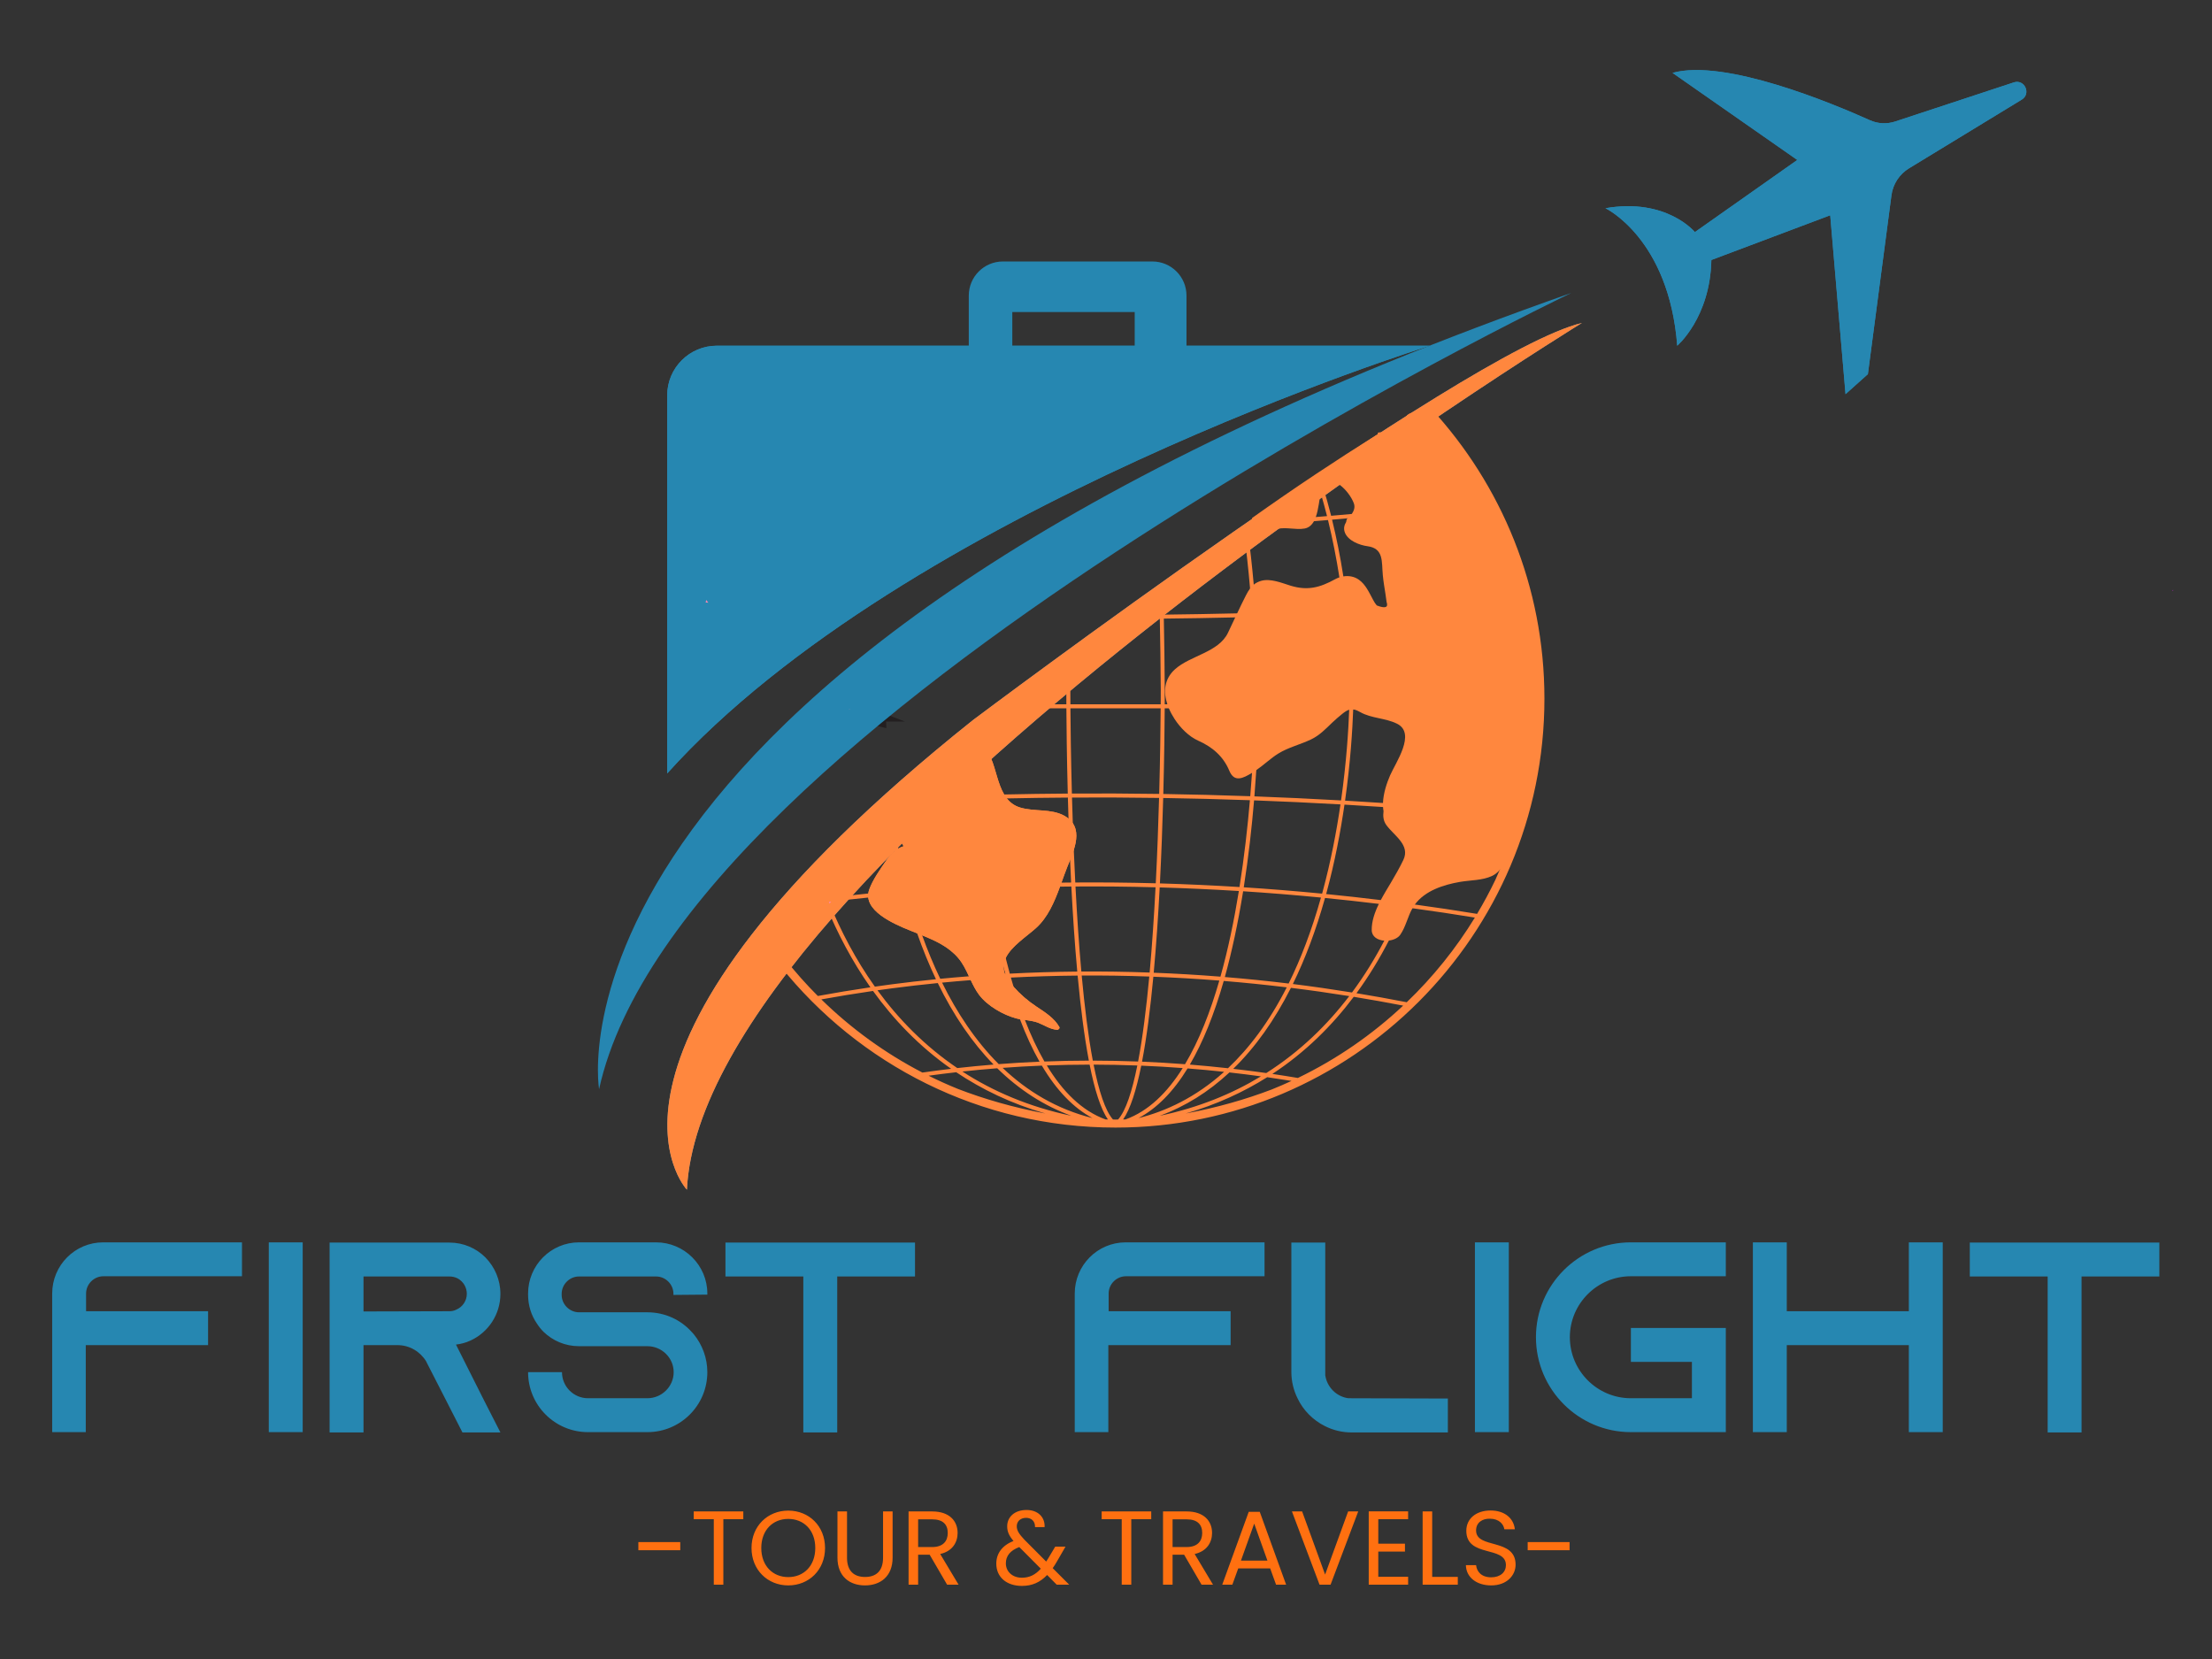 <?xml version="1.0" encoding="UTF-8"?>
<!DOCTYPE svg PUBLIC "-//W3C//DTD SVG 1.1//EN" "http://www.w3.org/Graphics/SVG/1.1/DTD/svg11.dtd">
<!-- Creator: CorelDRAW 2021 (64-Bit) -->
<svg xmlns="http://www.w3.org/2000/svg" xml:space="preserve" width="50.8mm" height="38.1mm" version="1.1" style="shape-rendering:geometricPrecision; text-rendering:geometricPrecision; image-rendering:optimizeQuality; fill-rule:evenodd; clip-rule:evenodd"
viewBox="0 0 5080 3810"
 xmlns:xlink="http://www.w3.org/1999/xlink"
 xmlns:xodm="http://www.corel.com/coreldraw/odm/2003">
 <rect x="0" y="0" width="5080" height="3810" fill="#333333" stroke="none"/>
 <defs>
  <style type="text/css">
   <![CDATA[
    .str0 {stroke:#231F20;stroke-width:35.28;stroke-miterlimit:10}
    .fil5 {fill:none;fill-rule:nonzero}
    .fil7 {fill:#2686B1;fill-rule:nonzero}
    .fil1 {fill:#2687B1;fill-rule:nonzero}
    .fil0 {fill:#7C2980;fill-rule:nonzero}
    .fil3 {fill:#939498;fill-rule:nonzero}
    .fil2 {fill:#FF7010;fill-rule:nonzero}
    .fil6 {fill:#FF873E;fill-rule:nonzero}
    .fil8 {fill:#FF87B1;fill-rule:nonzero}
    .fil4 {fill:white;fill-rule:nonzero}
   ]]>
  </style>
 </defs>
 <g id="Layer_x0020_1">
  <g id="_2369578783840">
   <path class="fil0" d="M4990.58 1354.93c-0.98,0 -2.43,2.07 -1.14,2.07 1,0 2.43,-2.07 1.14,-2.07z"/>
   <path class="fil1" d="M236.89 2853.14c-64.79,0 -117.04,52.78 -117.04,117.57l0 318.29 77.14 0 0 -199.84 280.87 0 0 -77.85 -280.16 0 0 -40.6c0,-21.72 18.01,-39.72 39.9,-39.72l318.11 0 0 -77.85 -318.82 0zm458.28 435.86l0 -435.86 -77.85 0 0 435.86 77.85 0zm352.01 -201.07c0,0 0,0 0,0 11.83,-1.42 22.95,-4.42 33.54,-9.36 40.61,-18.71 68.5,-59.84 68.5,-107.16 0,-32.48 -13.07,-61.61 -34.25,-83.5 -21.18,-21.18 -50.31,-34.24 -82.79,-34.24l-275.22 0 0 436.03 77.85 0 0 -200.54 77.85 0c28.07,0 52.26,14.83 66.03,37.25l1.76 3.71 41.84 81.73 39.72 77.85 87.21 0 -39.72 -77.85 -62.32 -123.92zm-212.37 -76.09l0 -80.32 197.37 0c13.77,0 23.12,6.18 28.07,11.3 4.41,4.23 11.82,14.29 11.82,28.59 0,15.54 -9.35,29.84 -23.65,36.02 -4.95,2.64 -10.59,3.88 -16.24,3.88l-197.37 0.53zm789.64 -38.66l0 -2.47c0,-64.79 -52.96,-117.57 -117.75,-117.57l-176.89 0c-64.79,0 -117.04,52.78 -117.04,117.57l0 2.47c0,25.07 7.41,48.02 20.48,66.73 4.41,6.88 9.35,13.06 15,18.71 21.19,20.48 49.79,33.01 81.56,33.01l156.94 0c33.01,0 60.38,26.66 60.38,59.67 0,33.01 -27.37,59.85 -60.38,59.85l-136.28 0c-33.02,0 -59.85,-26.84 -59.85,-59.85l-77.85 0c0,76.09 61.61,137.7 137.7,137.7l136.28 0c76.09,0 137.7,-61.61 137.7,-137.7 0,-33.01 -11.83,-63.37 -31.25,-87.21 -1.76,-1.76 -3,-3.7 -4.94,-5.47 -24.89,-27.54 -61.08,-44.84 -101.51,-44.84l-156.94 0c-21.71,0 -39.89,-18.18 -39.89,-39.89l0 -2.48c0,-21.89 18.18,-39.89 39.89,-39.89l176.89 0c21.89,0 39.9,18 39.9,39.89l0 2.48 77.85 -0.71zm41.59 -119.51l0 77.85 178.82 0 0 358.18 77.86 0 0 -358.18 178.65 0 0 -77.85 -435.33 0zm919.21 -0.53c-64.79,0 -117.05,52.78 -117.05,117.57l0 318.29 77.15 0 0 -199.84 280.86 0 0 -77.85 -280.15 0 0 -40.6c0,-21.72 18,-39.72 39.89,-39.72l318.12 0 0 -77.85 -318.82 0zm511.24 358.01c-27.36,-3.71 -49.08,-25.6 -52.96,-52.96l0 -304.52 -77.85 0 0 297.1c0,21.72 5.12,42.37 14.47,61.08 13.07,27.37 35.49,49.79 62.85,63.38 18.71,9.35 39.19,14.47 61.08,14.47l221.02 0 0 -77.85 -228.61 -0.7zm368.6 77.85l0 -435.86 -77.85 0 0 435.86 77.85 0zm280.34 -358.01l218.02 0 0 -77.85 -218.02 0c-120.22,0 -218.02,97.62 -218.02,217.84 0,120.22 97.8,218.02 218.02,218.02l218.02 0 0 -239.2 -218.02 0 0 77.85 140.16 0 0 83.5 -140.16 0c-77.15,0 -140.17,-62.85 -140.17,-140.17 0,-77.15 63.02,-139.99 140.17,-139.99zm638.34 -77.85l0 158.17 -280.33 0 0 -158.17 -77.85 0 0 435.86 77.85 0 0 -199.84 280.33 0 0 199.84 77.85 0 0 -435.86 -77.85 0zm139.99 0.53l0 77.85 178.83 0 0 358.18 77.85 0 0 -358.18 178.66 0 0 -77.85 -435.34 0z"/>
   <path class="fil2" d="M1466.04 3560.15l96.22 0 0 -18.6 -96.22 0 0 18.6zm127.13 -71.19l46.1 0 0 150.32 21.95 0 0 -150.32 45.82 0 0 -17.85 -113.87 0 0 17.85zm301.59 66.13c0,-50.47 -36.93,-85.89 -84.46,-85.89 -47.25,0 -84.39,35.42 -84.39,85.89 0,50.4 37.14,85.9 84.39,85.9 47.53,0 84.46,-35.5 84.46,-85.9zm-146.42 0c0,-41.23 26.54,-66.81 61.96,-66.81 35.49,0 62.03,25.58 62.03,66.81 0,41.04 -26.54,66.82 -62.03,66.82 -35.42,0 -61.96,-25.78 -61.96,-66.82zm174.94 22.16c0,43.7 28.45,63.74 63.19,63.74 34.74,0 63.46,-20.04 63.46,-63.74l0 -106.14 -21.95 0 0 106.41c0,30.85 -16.41,44.11 -41.31,44.11 -24.82,0 -41.44,-13.26 -41.44,-44.11l0 -106.41 -21.95 0 0 106.14zm253.3 -56.69c0,18.8 -10.87,32.34 -35.76,32.34l-32.28 0 0 -63.66 32.28 0c25.09,0 35.76,12.31 35.76,31.32zm-89.99 -49.45l0 168.17 21.95 0 0 -68.73 26.53 0 40.01 68.73 26.33 0 -42.2 -70.44c28.18,-6.29 40.01,-26.81 40.01,-48.28 0,-27.49 -18.81,-49.45 -58.4,-49.45l-54.23 0zm312.39 35.98c1.23,-22.44 -14.91,-39.33 -41.45,-39.33 -27.28,0 -44.45,15.94 -44.45,37.41 0,12.24 4.11,21.68 14.5,33.72 -26.26,10.39 -39.53,28.99 -39.53,52.11 0,31.18 23.87,51.15 58.82,51.15 23.66,0 41.78,-8.21 57.92,-25.1l21.95 22.23 28.72 0 -37.88 -37.89c3.35,-4.79 6.5,-9.64 9.64,-15.18l19.77 -34.26 -23.6 0 -16.41 27.49c-1.44,2.39 -2.94,4.58 -4.38,6.77l-50.19 -50.4c-11.77,-12.58 -17.37,-20.79 -17.37,-30.64 0,-11.15 8.48,-19.35 21.47,-19.35 11.83,0 20.99,7.52 20.51,21.27l21.96 0zm-52.11 116.25c-21.96,0 -36.86,-14.22 -36.86,-33.03 0,-16.89 9.84,-29.47 30.84,-37.41l49.44 49.72c-12.51,13.95 -26.05,20.72 -43.42,20.72zm183.14 -134.38l46.09 0 0 150.32 21.95 0 0 -150.32 45.82 0 0 -17.85 -113.86 0 0 17.85zm230.94 31.6c0,18.8 -10.87,32.34 -35.77,32.34l-32.28 0 0 -63.66 32.28 0c25.1,0 35.77,12.31 35.77,31.32zm-90 -49.45l0 168.17 21.95 0 0 -68.73 26.54 0 40 68.73 26.33 0 -42.19 -70.44c28.17,-6.29 40.01,-26.81 40.01,-48.28 0,-27.49 -18.81,-49.45 -58.41,-49.45l-54.23 0zm259.6 168.17l23.11 0 -60.52 -167.21 -25.37 0 -60.8 167.21 23.19 0 13.54 -37.41 73.31 0 13.54 37.41zm-19.83 -55.26l-60.8 0 30.43 -84.94 30.37 84.94zm132.46 32.07l-52.79 -144.98 -23.39 0 63.4 168.17 25.37 0 63.46 -168.17 -23.18 0 -52.87 144.98zm190.67 -145.18l-90.48 0 0 168.37 90.48 0 0 -18.12 -68.53 0 0 -57.86 61.28 0 0 -18.12 -61.28 0 0 -56.22 68.53 0 0 -18.05zm33.3 0.2l0 168.17 80.77 0 0 -17.85 -58.82 0 0 -150.32 -21.95 0zm213.51 122.35c0,-62.23 -90.75,-35.22 -90.75,-78.65 0,-18.12 14.22,-27.56 32.34,-27.01 20.52,0.21 31.12,12.99 32.56,24.35l24.14 0c-2.67,-25.58 -23.67,-43.22 -55.74,-43.22 -33.3,0 -55.74,18.87 -55.74,46.57 0,62.5 90.96,33.58 90.96,78.92 0,15.93 -12.52,27.97 -33.78,27.97 -23.39,0 -33.31,-14.02 -34.74,-27.97l-23.39 0c0.48,27.76 24.34,46.57 58.13,46.57 36.45,0 56.01,-23.66 56.01,-47.53zm27.76 -33.31l96.22 0 0 -18.6 -96.22 0 0 18.6z"/>
  </g>
  <path class="fil0" d="M4990.58 1354.93c-0.98,0 -2.43,2.07 -1.14,2.07 1,0 2.43,-2.07 1.14,-2.07z"/>
  <g id="_2369578784128">
   <path class="fil1" d="M1532.26 1776.18l0 -868.16c0,-63 51.07,-114.08 114.08,-114.08l1637.68 0c0,0 -1203.78,373.43 -1751.76,982.24z"/>
   <path class="fil3" d="M1577.53 2732.24c0,0 -300.93,-314.6 656.76,-1078.38 0,0 1127.03,-847.3 1398.66,-912.17 0,0 -2018.93,1240.55 -2055.42,1990.55z"/>
   <path class="fil1" d="M3687 478.18c0,0 145.95,69.37 164.87,315.76 0,0 75.68,-64.41 78.38,-196.84l272.97 -102.71 35.14 410.82 51.35 -45.95 54.1 -410.67c3.39,-25.73 18.24,-48.53 40.39,-62.04l258.87 -157.76c22.26,-13.57 6.48,-47.72 -18.28,-39.56l-272.45 89.81c-19.15,6.3 -39.94,5.21 -58.32,-3.06 -83.67,-37.66 -332.63,-142.04 -452.96,-108.61l286.49 200 -235.14 165.66c0,0 -64.87,-79.18 -205.41,-54.85z"/>
   <path class="fil4" d="M1621.95 1377.89c1.58,2.06 3.17,4.12 4.72,6.18 -2.06,-0.15 -4.09,-0.27 -6.13,-0.41 0.45,-1.95 0.93,-3.86 1.41,-5.77z"/>
   <path class="fil5 str0" d="M1621.95 1377.89c1.58,2.06 3.17,4.12 4.72,6.18 -2.06,-0.15 -4.09,-0.27 -6.13,-0.41 0.45,-1.95 0.93,-3.86 1.41,-5.77z"/>
   <path class="fil4" d="M1954.31 1629.41c-2.3,0 -4.57,0.03 -6.85,0.05 2.1,-0.41 4.4,-0.41 6.85,-0.05z"/>
   <path class="fil5 str0" d="M1954.31 1629.41c-2.3,0 -4.57,0.03 -6.85,0.05 2.1,-0.41 4.4,-0.41 6.85,-0.05z"/>
   <path class="fil4" d="M1982.78 1639.32c-8.16,-3.13 -19.24,-8.75 -28.47,-9.92 20.16,-0.2 40.75,-0.41 61.81,-0.59 0.24,6.42 0.51,13.47 0.86,21.09 -11.68,-2.66 -23.15,-6.3 -34.2,-10.58z"/>
   <path class="fil5 str0" d="M1982.78 1639.32c-8.16,-3.13 -19.24,-8.75 -28.47,-9.92 20.16,-0.2 40.75,-0.41 61.81,-0.59 0.24,6.42 0.51,13.47 0.86,21.09 -11.68,-2.66 -23.15,-6.3 -34.2,-10.58z"/>
   <path class="fil4" d="M2547.65 1021.07c-20.85,17.05 -45.38,23.3 -70.68,27.24 0.92,-12.28 1.88,-24.17 2.86,-35.67 8.19,0.06 16.38,0.09 24.65,0.09 14.37,0 28.86,-0.06 43.5,-0.24 0.48,1.55 0.93,3.14 1.31,4.75 0.36,1.44 -0.57,2.96 -1.64,3.83z"/>
   <path class="fil5 str0" d="M2547.65 1021.07c-20.85,17.05 -45.38,23.3 -70.68,27.24 0.92,-12.28 1.88,-24.17 2.86,-35.67 8.19,0.06 16.38,0.09 24.65,0.09 14.37,0 28.86,-0.06 43.5,-0.24 0.48,1.55 0.93,3.14 1.31,4.75 0.36,1.44 -0.57,2.96 -1.64,3.83z"/>
   <path class="fil6" d="M3097.57 1203.6c-1.26,0 -2.47,-0.51 -3.34,-1.43 -1.67,-1.75 -2.48,-3.99 -2.22,-6.29 0.38,-3.79 3.25,-7.37 9.32,-11.6 1.75,-1.21 4.07,-1.08 5.67,0.33 1.58,1.39 2.02,3.7 1.02,5.58 -1.66,3.2 -3.53,6.25 -5.36,9.26l-1.16 1.93c-0.76,1.22 -2.01,2.03 -3.44,2.19 -0.17,0.02 -0.34,0.03 -0.49,0.03z"/>
   <path class="fil6" d="M2016.98 1649.9c-11.68,-2.66 -23.15,-6.3 -34.2,-10.58 -8.16,-3.13 -19.24,-8.75 -28.47,-9.92 20.16,-0.2 40.74,-0.41 61.81,-0.59 0.24,6.42 0.5,13.47 0.86,21.09z"/>
   <path class="fil6" d="M2463.73 1890.51c11.95,17.51 9.14,39.62 2.27,61.36 -2.45,7.92 -5.49,15.81 -8.51,23.37 -2.03,5.04 -4.07,9.94 -5.95,14.67 -4.75,11.85 -9.2,24.4 -13.77,37.1 -1.11,3.08 -2.24,6.15 -3.35,9.23 -12.96,35.28 -28.02,70.74 -55.2,95.15 -22.26,19.99 -56.86,41.92 -69.55,68.74 -3.17,6.73 -4.99,13.78 -4.84,21.18 0.06,4.93 0.98,10.01 2.92,15.27 2.19,5.95 5.68,12.1 10.7,18.49 2.99,3.83 6.09,7.53 9.29,11.15 15.39,17.41 33.19,32.65 52.52,45.5 19.57,12.96 40.66,26.02 52.61,46.9 1.7,2.93 -2.27,6.66 -5.23,6.42 -16.55,-1.34 -28.05,-10.25 -43.14,-16.04 -10.66,-4.09 -20.67,-5.23 -30.74,-6.54 -3.76,-0.48 -7.56,-0.99 -11.38,-1.71 -2.81,-0.5 -5.68,-1.13 -8.54,-1.91 -30.15,-8.12 -66.06,-28.59 -85.3,-54.13 -7.76,-10.37 -13.62,-21.96 -19.18,-33.76 -1.4,-2.93 -2.77,-5.89 -4.15,-8.84 -6.87,-14.79 -13.95,-29.46 -24.47,-41.8 -22.13,-26.08 -52.13,-39.67 -82.96,-52.22 -3.2,-1.31 -6.39,-2.6 -9.59,-3.88 -0.6,-0.24 -1.22,-0.51 -1.88,-0.75 -32.83,-13.11 -107.46,-40 -112.3,-82.21 -0.36,-3.02 -0.36,-6.1 0.06,-9.27 0.36,-2.98 1.11,-6.03 2.21,-9.17 8.1,-22.67 25.63,-47.17 39.29,-67.07 5.76,-8.39 11.92,-15.68 19.18,-21.45 2.59,-2.09 5.31,-3.94 8.21,-5.58 3.77,-2.15 7.83,-3.95 12.25,-5.32 -5.86,-9.86 -11.86,-20.44 -19,-29.79 -1.34,-1.76 -2.72,-3.46 -4.18,-5.1 0.89,-0.99 1.82,-1.98 2.72,-2.96 19.89,-21.39 40.63,-43.35 62.31,-65.82 3.02,-3.19 6.13,-6.39 9.24,-9.59 34.32,-35.4 70.83,-72.02 109.58,-109.61 -0.45,-9.53 -0.87,-18.7 -1.23,-27.42 3.29,1.4 6.48,3.28 9.56,5.59 2.6,1.91 5.14,4.12 7.56,6.51 10.84,10.75 19.57,25.39 24.5,36.92 10.75,25.07 15.44,58.05 29.9,82.43 1.88,3.19 3.94,6.24 6.19,9.08 7.49,9.47 17.23,16.88 30.5,20.94 32.2,9.83 71.31,2.12 101.3,18.79 3.65,2.03 6.87,4.22 9.71,6.52 4.07,3.28 7.32,6.84 9.86,10.63z"/>
   <path class="fil6" d="M2547.65 1021.07c-20.85,17.05 -45.38,23.3 -70.68,27.24 0.92,-12.28 1.88,-24.17 2.86,-35.67 8.19,0.06 16.38,0.09 24.65,0.09 14.37,0 28.86,-0.06 43.5,-0.24 0.48,1.55 0.93,3.14 1.31,4.75 0.36,1.44 -0.57,2.96 -1.64,3.83z"/>
   <path class="fil6" d="M2016.98 1649.9c-11.68,-2.66 -23.15,-6.3 -34.2,-10.58 -8.16,-3.13 -19.24,-8.75 -28.47,-9.92 20.16,-0.2 40.74,-0.41 61.81,-0.59 0.24,6.42 0.5,13.47 0.86,21.09z"/>
   <path class="fil6" d="M2463.73 1890.51c11.95,17.51 9.14,39.62 2.27,61.36 -2.45,7.92 -5.49,15.81 -8.51,23.37 -2.03,5.04 -4.07,9.94 -5.95,14.67 -4.75,11.85 -9.2,24.4 -13.77,37.1 -1.11,3.08 -2.24,6.15 -3.35,9.23 -12.96,35.28 -28.02,70.74 -55.2,95.15 -22.26,19.99 -56.86,41.92 -69.55,68.74 -3.17,6.73 -4.99,13.78 -4.84,21.18 0.06,4.93 0.98,10.01 2.92,15.27 2.19,5.95 5.68,12.1 10.7,18.49 2.99,3.83 6.09,7.53 9.29,11.15 15.39,17.41 33.19,32.65 52.52,45.5 19.57,12.96 40.66,26.02 52.61,46.9 1.7,2.93 -2.27,6.66 -5.23,6.42 -16.55,-1.34 -28.05,-10.25 -43.14,-16.04 -10.66,-4.09 -20.67,-5.23 -30.74,-6.54 -3.76,-0.48 -7.56,-0.99 -11.38,-1.71 -2.81,-0.5 -5.68,-1.13 -8.54,-1.91 -30.15,-8.12 -66.06,-28.59 -85.3,-54.13 -7.76,-10.37 -13.62,-21.96 -19.18,-33.76 -1.4,-2.93 -2.77,-5.89 -4.15,-8.84 -6.87,-14.79 -13.95,-29.46 -24.47,-41.8 -22.13,-26.08 -52.13,-39.67 -82.96,-52.22 -3.2,-1.31 -6.39,-2.6 -9.59,-3.88 -0.6,-0.24 -1.22,-0.51 -1.88,-0.75 -32.83,-13.11 -107.46,-40 -112.3,-82.21 -0.36,-3.02 -0.36,-6.1 0.06,-9.27 0.36,-2.98 1.11,-6.03 2.21,-9.17 8.1,-22.67 25.63,-47.17 39.29,-67.07 5.76,-8.39 11.92,-15.68 19.18,-21.45 2.59,-2.09 5.31,-3.94 8.21,-5.58 3.77,-2.15 7.83,-3.95 12.25,-5.32 -5.86,-9.86 -11.86,-20.44 -19,-29.79 -1.34,-1.76 -2.72,-3.46 -4.18,-5.1 0.89,-0.99 1.82,-1.98 2.72,-2.96 19.89,-21.39 40.63,-43.35 62.31,-65.82 3.02,-3.19 6.13,-6.39 9.24,-9.59 34.32,-35.4 70.83,-72.02 109.58,-109.61 -0.45,-9.53 -0.87,-18.7 -1.23,-27.42 3.29,1.4 6.48,3.28 9.56,5.59 2.6,1.91 5.14,4.12 7.56,6.51 10.84,10.75 19.57,25.39 24.5,36.92 10.75,25.07 15.44,58.05 29.9,82.43 1.88,3.19 3.94,6.24 6.19,9.08 7.49,9.47 17.23,16.88 30.5,20.94 32.2,9.83 71.31,2.12 101.3,18.79 3.65,2.03 6.87,4.22 9.71,6.52 4.07,3.28 7.32,6.84 9.86,10.63z"/>
   <path class="fil6" d="M2547.65 1021.07c-20.85,17.05 -45.38,23.3 -70.68,27.24 0.92,-12.28 1.88,-24.17 2.86,-35.67 8.19,0.06 16.38,0.09 24.65,0.09 14.37,0 28.86,-0.06 43.5,-0.24 0.48,1.55 0.93,3.14 1.31,4.75 0.36,1.44 -0.57,2.96 -1.64,3.83z"/>
   <path class="fil6" d="M3537.61 1591.14c-0.06,-3.98 -0.12,-7.95 -0.24,-11.89 -0.09,-3.47 -0.18,-6.97 -0.33,-10.43 -0.03,-1.34 -0.09,-2.66 -0.15,-4 -0.11,-3.53 -0.29,-7.08 -0.47,-10.61 -0.18,-3.76 -0.39,-7.53 -0.63,-11.29 -0.18,-3.11 -0.39,-6.22 -0.63,-9.29 -0.15,-2.27 -0.33,-4.54 -0.51,-6.82 -0.45,-5.7 -0.93,-11.38 -1.49,-17.05 -0.42,-4.48 -0.9,-8.94 -1.4,-13.36 -0.24,-2.48 -0.51,-4.93 -0.81,-7.38 -0.06,-0.41 -0.09,-0.86 -0.18,-1.31 -0.33,-2.87 -0.66,-5.71 -1.05,-8.58 -0.86,-6.81 -1.82,-13.62 -2.83,-20.4 -0.28,-1.94 -0.57,-3.88 -0.9,-5.83 -0.45,-3.07 -0.96,-6.12 -1.47,-9.17 -0.62,-3.88 -1.28,-7.73 -1.97,-11.56 -0.89,-4.93 -1.79,-9.83 -2.74,-14.7 -0.63,-3.22 -1.26,-6.48 -1.95,-9.71 -0.81,-3.97 -1.64,-7.94 -2.51,-11.89 -0.71,-3.31 -1.43,-6.6 -2.21,-9.91 -0.44,-1.95 -0.89,-3.89 -1.34,-5.8 -0.51,-2.12 -0.99,-4.24 -1.52,-6.36 -0.57,-2.42 -1.17,-4.84 -1.8,-7.26 -0.66,-2.66 -1.31,-5.29 -2,-7.92 -1.64,-6.27 -3.31,-12.52 -5.05,-18.73 -0.53,-1.91 -1.08,-3.8 -1.64,-5.68 -0.81,-2.84 -1.61,-5.64 -2.48,-8.48 -1.08,-3.71 -2.21,-7.41 -3.38,-11.12 -1.49,-4.81 -3.02,-9.59 -4.57,-14.37 -0.74,-2.3 -1.52,-4.57 -2.27,-6.84 -1.49,-4.42 -3.01,-8.84 -4.57,-13.26 -1.08,-3.08 -2.18,-6.15 -3.32,-9.23 -1.82,-5.02 -3.67,-10.04 -5.58,-15 -0.96,-2.54 -1.94,-5.11 -2.96,-7.65 -1.01,-2.57 -2.03,-5.14 -3.07,-7.7 -0.69,-1.77 -1.41,-3.5 -2.13,-5.23 -2.33,-5.71 -4.69,-11.39 -7.14,-17 -0.95,-2.24 -1.94,-4.48 -2.93,-6.72 -3.94,-9 -8.03,-17.93 -12.28,-26.8 -1.16,-2.45 -2.35,-4.93 -3.55,-7.38 -12.51,-25.66 -26.08,-50.67 -40.72,-74.99 -2.78,-4.66 -5.61,-9.26 -8.48,-13.86 -1.61,-2.6 -3.23,-5.17 -4.87,-7.71 -1.61,-2.57 -3.26,-5.07 -4.9,-7.61 -0.03,-0.06 -0.06,-0.09 -0.06,-0.12 -1.65,-2.54 -3.32,-5.05 -4.99,-7.56 -1.67,-2.54 -3.38,-5.05 -5.05,-7.56 -3.4,-5.05 -6.87,-10.04 -10.36,-15 -1.77,-2.48 -3.5,-4.96 -5.3,-7.41 -3.52,-4.93 -7.11,-9.82 -10.75,-14.69 -1.88,-2.54 -3.79,-5.08 -5.7,-7.59 -1.77,-2.3 -3.53,-4.6 -5.32,-6.87 -1.85,-2.39 -3.74,-4.78 -5.62,-7.17l-5.64 -7.08c-5.71,-7.08 -11.54,-14.08 -17.42,-20.98 -5.92,-6.93 -11.89,-13.74 -17.99,-20.49 -5.5,-6.1 -11.08,-12.1 -16.72,-18.05 -8.25,4.9 -16.47,9.8 -24.63,14.73 -34.17,6.07 -5.22,40.75 -38.65,45.83 7.11,10.52 -48.7,-7.71 -41.83,3.53 -2.54,1.61 -5.07,3.16 -7.58,4.78 -44.16,27.66 -87.24,55.47 -129.24,83.41 -2.66,1.7 -5.29,3.46 -7.92,5.23 -49.62,33.07 -97.72,66.23 -144.33,99.39 -0.15,2.63 -0.05,5.2 0.37,7.65 0.47,3.28 1.49,6.39 3.16,9.23 0.48,0.83 1.04,1.64 1.65,2.42 12.72,16.31 36.8,8.9 53.71,5.55 21.33,-4.24 40.96,2.84 61.3,-0.59 10.13,-1.74 17,-8.13 21.87,-16.91 1.61,-2.93 3.02,-6.16 4.24,-9.56 6.39,-17.69 7.89,-40.21 11.38,-54.88 0.39,-1.65 0.81,-3.17 1.26,-4.6 1.2,-3.77 2.54,-6.96 4.03,-9.68 18.82,-34.24 60.35,9.8 70.6,37.37 3.49,9.41 0.36,17.27 -4.57,24.74 -0.75,1.19 -1.59,2.36 -2.42,3.52 0,0 0,0.03 -0.04,0.03 -1.52,2.09 -3.07,4.15 -4.63,6.25 -1.91,2.54 -3.73,5.07 -5.34,7.7 -4.63,7.53 -7.29,15.6 -3.41,25.4 7.44,18.7 33.43,28.74 51.71,31.16 37.94,5.02 32.39,35.34 35.32,66.32 1.37,14.55 3.82,29.04 6.12,43.5 1.11,6.81 1.49,12.04 2.6,18.4 4.39,12.7 -3.16,15.27 -22.62,7.8 -3.31,-3.92 -6.09,-8.16 -8.36,-12.76 -9.17,-16.7 -16.88,-35.19 -32.92,-46.45 -10.55,-7.41 -23.24,-9.45 -35.4,-7.47 -3.08,0.47 -6.1,1.22 -9.08,2.21 -3.47,1.16 -6.85,2.63 -10.04,4.39 -34.54,19 -62.83,26.59 -101.52,14.91 -20.55,-6.25 -46.54,-17.51 -68.32,-11.24 -6.75,1.95 -12.22,4.9 -16.85,8.67 -3.17,2.6 -5.91,5.58 -8.45,8.9 -3.41,4.51 -6.37,9.65 -9.27,15.27 -7.08,13.8 -13.77,27.75 -20.4,41.76 -1.46,3.11 -2.93,6.18 -4.39,9.29 -5.53,11.8 -11.05,23.6 -16.7,35.37 -21.63,45.08 -86.1,51.93 -121.5,83.62 -25.31,22.68 -27.1,52.4 -17.69,80.61 0.99,3.1 2.18,6.18 3.47,9.23 3.58,8.54 8.09,16.82 13.17,24.61 13,19.93 32.53,40.1 54.52,49.83 32.39,14.34 57.48,36.03 71.2,69.05 11.47,27.6 31.87,17.02 52.07,4.69 1.31,-0.81 2.6,-1.59 3.88,-2.39 2.03,-1.26 4,-2.57 5.97,-3.92 17.51,-11.92 32.72,-27.04 50.88,-38.21 23.13,-14.22 50.67,-20.58 75.02,-32.32 19.69,-9.5 32.92,-23.66 48.43,-38.51 7.28,-6.96 14.96,-13.48 22.76,-19.84 6.18,-5.05 11.32,-8.27 16.25,-9.74 3.08,-0.95 6.07,-1.19 9.2,-0.77 4.66,0.56 9.62,2.6 15.66,6 26.29,14.97 58.13,13.47 85.08,26.92 44.3,22.08 -3.35,89.41 -16.07,118.72 -7.5,17.27 -15.51,40.99 -16.28,63.31 -0.09,3.1 -0.06,6.18 0.15,9.23 0.18,3.22 0.53,6.36 1.13,9.44 -1.41,11.29 -0.75,22.25 6.63,32.29 17.93,24.35 55.21,45.62 38.87,79.8 -8.78,18.31 -18.64,35.43 -28.98,52.85 -7.2,12.07 -15.45,25.39 -22.82,39.37 -1.53,2.87 -3.02,5.8 -4.46,8.72 -9.59,19.63 -16.75,40.28 -16.37,60.47 0.27,15.18 13.81,22.85 28.83,24.02 3.47,0.27 7.03,0.18 10.52,-0.27 10.82,-1.28 21,-5.85 26.17,-13.32 12.88,-18.61 16.91,-41.32 28.05,-60.92 1.46,-2.63 3.08,-5.2 4.87,-7.68 0.21,-0.29 0.42,-0.56 0.63,-0.83 23.42,-31.97 66.05,-45.41 103.19,-51.89 24.32,-4.28 51.89,-3.17 74.45,-13.93 6.45,-3.07 12.1,-7.73 17.02,-13.26 8.91,-9.95 15.42,-22.68 19.87,-34.09 11.23,-28.89 18.43,-59.66 32.71,-87.29 1.65,-3.2 3.38,-6.31 5.2,-9.38 0,-0.03 0.03,-0.03 0.03,-0.06 1.67,-6.01 3.31,-12.04 4.87,-18.11 1.08,-4.15 2.12,-8.27 3.11,-12.45 1.56,-6.41 3.06,-12.85 4.5,-19.31 0.85,-3.82 1.64,-7.65 2.45,-11.48 0.48,-2.31 1,-4.6 1.47,-6.92 0.3,-1.49 0.63,-3.01 0.93,-4.54 0.87,-4.39 1.7,-8.81 2.51,-13.23 1.19,-6.39 2.33,-12.82 3.34,-19.27 1.07,-6.39 2.02,-12.82 2.94,-19.25 0.02,-0.18 0.06,-0.37 0.08,-0.56 0.48,-3.31 0.93,-6.66 1.38,-10.01 0.44,-3.34 0.86,-6.69 1.28,-10.06l0 -0.03c0.33,-2.75 0.63,-5.5 0.96,-8.28 0.62,-5.53 1.19,-11.08 1.7,-16.61 0.27,-2.78 0.54,-5.56 0.77,-8.36 0.48,-5.56 0.9,-11.15 1.29,-16.76 0.21,-2.78 0.39,-5.59 0.54,-8.4 0.36,-5.94 0.69,-11.92 0.89,-17.92 0.12,-2.27 0.21,-4.54 0.27,-6.82 0.12,-3.13 0.24,-6.27 0.3,-9.44 0.12,-4.18 0.21,-8.36 0.24,-12.57 0.06,-4.19 0.09,-8.4 0.09,-12.61 0,-4.45 -0.03,-8.87 -0.09,-13.29z"/>
   <path class="fil6" d="M3324.51 1622.2c1.08,-23.84 0.93,-37.67 0.9,-38.26 -2.84,-66.09 -9.26,-127.39 -18.46,-184.54 64.62,-3.59 130.28,-7.68 196.9,-12.34 16.11,69.91 24.65,142.65 24.65,217.37 0,6.9 -0.12,13.77 -0.24,20.64 -68.98,-1.07 -136.89,-2.03 -203.75,-2.87zm196.97 98.68c-6.51,43.14 -16.61,94.05 -32.33,149.14 -65.6,-6.49 -130.31,-12.22 -193.97,-17.24 19.42,-93.69 26.41,-173.6 28.89,-221.37 66.92,0.8 134.88,1.76 203.92,2.86 -0.89,29.19 -3.08,58.08 -6.51,86.61zm-77.5 277.36c-3.14,7.47 -6.42,14.97 -9.83,22.5 -12.78,26.7 -26.82,52.72 -41.91,78.03 -48.28,-7.92 -95.9,-15.03 -142.92,-21.45 -6.84,-0.96 -13.65,-1.88 -20.47,-2.78 3.35,-8.22 6.61,-16.4 9.65,-24.5 24.53,-64.86 42.13,-129.06 54.8,-188.21 63.39,4.99 127.89,10.73 193.29,17.18 -11.27,38.27 -25.25,78.39 -42.61,119.23zm-213.33 303.47c-38.93,-7.59 -77.47,-14.52 -115.44,-20.74 28.89,-39.46 53.48,-80.3 74.39,-120.9 13.32,-25.81 25.12,-51.5 35.64,-76.75 6.18,0.81 12.37,1.65 18.58,2.51 47.12,6.4 94.88,13.54 143.31,21.45 -43.68,71.4 -96.38,136.77 -156.48,194.43zm-250 173.9c-19.68,-3.32 -39.22,-6.43 -58.61,-9.26 76.39,-50.13 137.66,-111.59 186.93,-177.1 37.34,6.06 75.19,12.82 113.49,20.19 -71.37,66.92 -152.81,123.18 -241.81,166.17zm-60.13 26.47c-59.6,22.73 -125.09,41.52 -197.35,55.12 70.5,-20.35 132.46,-49 187.07,-83.35 18.46,2.65 37.11,5.5 55.84,8.57 -15,6.9 -30.18,13.47 -45.56,19.66zm-97.04 -39.17c23.84,2.69 47.92,5.65 72.3,9.02 -66.11,40.1 -142.98,71.73 -232.36,90.58 58.52,-21.41 111.99,-54.78 160.06,-99.6zm-96.14 -9.2c27.58,2.15 55.57,4.75 83.92,7.83 -65.69,59.15 -134.22,90.61 -196.51,106.23 42.03,-22.34 79.61,-60.37 112.59,-114.06zm-148.08 117.2c16.61,-23.63 30.35,-67.16 41.67,-123.56 31.19,1.25 62.95,3.1 95.21,5.52 -35.58,56.89 -78.84,98.98 -131.24,117.95 -1.88,0.06 -3.76,0.06 -5.64,0.09zm-17.45 0.21c-1.94,0 -3.82,-0.06 -5.76,-0.06 -17.93,-20.32 -32.57,-65.57 -44.55,-126.07 32.8,0.06 66.26,0.71 100.41,2 -11.89,59.51 -26.41,103.96 -44.16,124.07 -2,0 -3.94,0.06 -5.94,0.06zm-22.85 -0.27c-54.26,-19.66 -98.65,-64.11 -134.92,-124.01 32.03,-1.17 64.8,-1.79 98.35,-1.85 11.41,57.48 25.27,101.93 42.06,125.92 -1.82,-0.03 -3.67,-0.03 -5.49,-0.06zm-236.37 -118.42c29.27,-2.19 59.3,-3.95 90.07,-5.2 33.82,56.97 72.63,97.21 116.24,120.45 -82.19,-20.46 -150.15,-61.72 -206.31,-115.25zm-92.43 8.39c25.99,-2.84 52.69,-5.32 80.06,-7.47 50.67,49.68 107.55,86.25 170.2,109.16 -97.54,-20.58 -180.3,-56.28 -250.26,-101.69zm-10.37 39.91c-22.83,-9.26 -45.23,-19.36 -67.19,-30.29 20.61,-2.87 41.79,-5.52 63.42,-7.98 58.77,39.41 126.43,72.18 204.65,94.74 -73.67,-13.84 -140.33,-33.13 -200.88,-56.47zm-313.54 -205.54c37.85,-6.9 77.38,-13.44 118.66,-19.41 47.21,65.48 106.06,127.41 179.46,178.8 -22.58,2.66 -44.6,5.55 -66.05,8.63 -85.62,-44.36 -163.74,-101.19 -232.07,-168.02zm164.43 -25.71c32.75,-4.31 67.19,-8.25 102.98,-11.81 36.39,74.57 79.29,137.1 128.19,187.17 -28.53,2.33 -56.34,5.02 -83.38,8.06 -75.1,-50.87 -135.24,-112.8 -183.28,-178.59 11.74,-1.64 23.51,-3.28 35.49,-4.83zm67.1 -121.39c-11.62,-32.29 -21.6,-64.38 -30.11,-95.48 55.98,-4.6 116.3,-8.51 180.32,-11.44 0.42,2.66 0.81,5.32 1.26,7.98 10.15,62.79 22.04,120.18 35.58,172.16 1.28,5.11 2.63,10.19 4,15.21 -0.36,0.03 -0.72,0.03 -1.07,0.06 -28.24,1.55 -55.75,3.41 -82.55,5.53 -22.46,1.73 -44.42,3.67 -65.87,5.76 -15.78,-32.89 -29.55,-66.44 -41.56,-99.78zm135.28 -313.03c19.5,-0.54 39.28,-1.01 59.3,-1.43 45.41,-0.96 92.1,-1.64 140.08,-1.94 0.41,15.65 0.9,31.75 1.43,48.19 0.99,30.74 2.18,62.7 3.62,95.36 0.72,17.02 1.55,34.23 2.42,51.53 -7.41,0.06 -14.79,0.15 -22.14,0.24 -56.13,0.75 -110,2.33 -161.44,4.57 -10.67,-68.56 -18.11,-135.81 -23.27,-196.52zm412.48 -208.37c-0.27,42.18 -1.11,112.56 -3.38,196.63 -68.98,-1.01 -135.87,-1.28 -200.52,-0.89 -2.24,-83.71 -3.08,-153.77 -3.37,-195.8 66.77,-0.12 135.93,-0.09 207.27,0.06zm5.82 205.95c64.62,0.99 131.09,2.69 199.14,5.11 -5.28,61.63 -12.93,129.9 -23.9,199.39 -62.73,-3.91 -123.67,-6.61 -182.8,-8.34 3.5,-68.56 5.92,-135.66 7.56,-196.16zm3.46 -205.95c3.17,0 6.37,0 9.54,0.03 64.17,0.15 130.07,0.38 197.65,0.74 -0.72,33.79 -2.51,85.39 -6.69,147.44 -1.17,17.14 -2.48,35.1 -4.04,53.68 -68.26,-2.45 -134.88,-4.12 -199.68,-5.14 2.21,-83.92 2.96,-154.24 3.22,-196.75zm161.96 -208.8c12.93,-0.3 25.9,-0.63 38.95,-0.96 3.77,58.35 5.86,114.78 6.85,167.24 0,1.02 0.03,13.21 -0.36,34.09 -68.83,-0.39 -135.99,-0.63 -201.33,-0.78l-6.03 0c0.08,-18.04 0.08,-29.72 0.06,-33.37 -0.36,-57.92 -1.08,-112.26 -2.15,-163.44 53.5,-0.6 108.14,-1.49 164.01,-2.78zm48.39 350.7c3.8,-59.15 5.41,-108.38 6.1,-141.07 67.49,0.36 136.65,0.87 207.27,1.47 0,0.33 -0.03,0.65 -0.03,0.98 -1.64,45.11 -6.19,119.92 -18.67,208.26 -67.76,-3.85 -134.17,-6.96 -199.03,-9.32 1.71,-21 3.17,-41.17 4.36,-60.32zm202.08 -358.62c6.75,60.8 10.49,119.62 12.16,174.23 0,0.51 0.09,13.39 -0.6,35.59 -70.62,-0.6 -139.82,-1.11 -207.36,-1.47 0.36,-21.39 0.3,-33.73 0.3,-34.27 -0.96,-52.51 -3.08,-109.01 -6.84,-167.35 65.93,-1.74 133.45,-3.98 202.34,-6.73zm-2.15 -86.24c-7.29,-46.52 -16.04,-89.87 -25.93,-130.23 11.71,-0.98 23.45,-2.03 35.25,-3.11 0.98,-0.05 2,-0.14 2.98,-0.26 3.65,-0.33 7.33,-0.66 11,-0.99l0 -0.03c43.26,-3.97 87.17,-8.48 131.69,-13.53 26.08,71.73 44,144.65 55.98,215.27 -68.08,3.74 -134.94,6.94 -200.58,9.59 -3.01,-26.49 -6.51,-52.04 -10.39,-76.71zm22.91 296.14c0.69,-22.34 0.6,-35.31 0.6,-35.87 -1.91,-62.2 -6.1,-120.16 -12.07,-174.41 65.75,-2.66 132.82,-5.89 201.06,-9.65 10.48,64.35 16.16,126.7 18.64,184.26 0,0.54 0.12,14.25 -0.93,37.89 -70.35,-0.87 -139.51,-1.62 -207.3,-2.22zm68.09 224.28c-29.25,-1.95 -58.29,-3.74 -87.06,-5.41 12.55,-89.06 17.06,-164.4 18.67,-209.54l0 -0.12c67.73,0.59 136.86,1.34 207.18,2.21 -2.48,47.59 -9.47,127.32 -28.94,220.77 -36.96,-2.87 -73.59,-5.5 -109.85,-7.91zm-5.02 222.98c-42.43,-5.2 -84.28,-9.8 -125.54,-13.89 0.33,-1.23 0.69,-2.39 1.02,-3.62 18.88,-69.84 31.97,-138.94 41.13,-201.74 29.28,1.67 58.8,3.52 88.56,5.5 35.57,2.36 71.49,4.93 107.78,7.76 -12.54,58.44 -29.96,121.86 -54.22,185.91 -3.29,8.64 -6.78,17.42 -10.37,26.2 -16.22,-2.12 -32.32,-4.17 -48.36,-6.12zm-201.96 192.72c28.74,-58.49 53.42,-124.52 73.88,-197.62 40.63,4.03 81.83,8.55 123.62,13.62 16.31,1.98 32.69,4.04 49.18,6.19 -10.78,25.75 -22.94,51.98 -36.72,78.3 -20.85,40 -45.38,80.18 -74.14,118.96 -45.99,-7.41 -91.33,-13.92 -135.82,-19.45zm-4.42 8.76c43.89,5.4 88.58,11.74 133.93,18.97 -50.07,65.75 -112.57,127.14 -190.54,176.71 -25.6,-3.62 -50.82,-6.79 -75.85,-9.65 50.52,-49.21 94.82,-111.44 132.46,-186.03zm-154.3 -15.8c47.23,3.88 95.48,8.72 144.74,14.66 -40.87,80.24 -87.05,140.56 -135,185.79 -29.58,-3.25 -58.8,-6.09 -87.59,-8.39 29.87,-50.91 55.83,-114.96 77.85,-192.06zm-161.65 -9.71c49.23,1.88 99.72,4.74 151.52,8.84 -20.65,71.64 -46.48,137.93 -78.81,192.09 -33.49,-2.54 -66.41,-4.51 -98.73,-5.85 10.72,-55.81 19.23,-123.06 26.02,-195.08zm-164.55 -2.75c50.06,-0.3 101.87,0.41 155.2,2.32 -6.73,72.39 -15.12,139.79 -25.67,195.18 -35.4,-1.35 -70.08,-2.01 -104.02,-2.06 -10.49,-55.6 -18.85,-123.06 -25.51,-195.44zm-130.44 102.11c-9.47,-24.38 -18.1,-49.92 -26.02,-76.24 -2.12,-6.99 -4.18,-14.04 -6.18,-21.16 49.08,-2.51 100.17,-4.12 153.29,-4.57 6.72,71.97 15.17,139.25 25.8,195.3 -34.8,0.05 -68.82,0.74 -102.02,2.03 -16.67,-28.86 -31.54,-60.98 -44.87,-95.36zm-42.36 -96.86c9.56,34.21 19.87,65.97 30.98,95.15 13.77,36.42 28.77,68.92 44.96,97.45 -32.05,1.38 -63.27,3.29 -93.69,5.62 -53.77,-53.74 -96.4,-118.78 -130.1,-187.16 21.42,-2.07 43.38,-3.98 65.81,-5.71 26.65,-2.03 54.02,-3.85 82.04,-5.35zm162.61 -14.31c-53.69,0.48 -105.34,2.15 -154.96,4.72 -3.26,-11.86 -6.39,-23.81 -9.38,-35.88 -12.91,-52.16 -23.39,-106.08 -31.88,-159.38 49.95,-2.18 102.23,-3.73 156.63,-4.51 8.61,-0.12 17.27,-0.21 26,-0.3 3.4,65.49 7.82,132.05 13.59,195.35zm180.29 -202.76c-63.9,-1.73 -125.59,-2.27 -184.86,-1.85 -1.29,-25.24 -2.42,-50.25 -3.44,-74.81 -0.83,-20.85 -1.61,-41.34 -2.27,-61.36 -0.69,-20.19 -1.28,-39.88 -1.82,-58.91 64.5,-0.36 131.21,-0.09 199.98,0.89 -1.7,60.47 -4.09,127.54 -7.59,196.04zm-14.07 205c-53.92,-1.94 -106.26,-2.69 -156.87,-2.36 -5.65,-63.15 -10.04,-129.77 -13.44,-195.29 58.97,-0.41 120.33,0.12 183.88,1.85 -3.41,65.76 -7.86,132.53 -13.57,195.8zm162.61 9.41c-52.4,-4.18 -103.46,-7.11 -153.26,-9.02 5.8,-63.39 10.28,-130.19 13.75,-195.92 58.79,1.71 119.44,4.39 181.81,8.28 -10.72,66.26 -24.52,133.36 -42.3,196.66zm53.54 -205.21c10.9,-69.43 18.49,-137.84 23.68,-199.65 64.69,2.36 130.89,5.44 198.43,9.26 -9.08,62.26 -22.1,130.67 -40.8,199.89 -0.48,1.74 -0.96,3.35 -1.44,5.05 -61.36,-5.94 -121.38,-10.78 -179.87,-14.55zm177.3 23.55c-21.42,76.18 -46.51,141.54 -74.24,197.44 -49.86,-6.04 -98.67,-10.97 -146.5,-14.91 16.04,-57.81 29.96,-122.64 41.64,-194.66 0.12,-0.78 0.21,-1.53 0.36,-2.31 58.14,3.74 117.77,8.52 178.74,14.44zm382.82 -908.11c37.25,70.3 66.08,145.67 85.14,224.84 -66.35,4.63 -131.78,8.72 -196.16,12.31 -13.44,-80.25 -32.59,-151.89 -55.8,-215.79 54.73,-6.27 110.36,-13.38 166.82,-21.36zm-130.22 -215.41c-5.07,3.54 -10.16,7.05 -15.26,10.55 54.7,59.11 102.21,124.97 140.94,196.29 -55.93,7.85 -111.14,14.87 -165.57,21.09 -21.75,-58.24 -46.83,-109.94 -73.94,-155.8 -2.65,1.44 -5.31,2.86 -7.97,4.27 29.07,49.27 52.98,100.56 72.41,152.63 -44.66,5.05 -88.82,9.53 -132.4,13.54 -15.9,1.49 -31.73,2.86 -47.47,4.21 -5.83,-23.09 -12.04,-45.2 -18.56,-66.32 -0.66,-2.17 -1.34,-4.28 -2.02,-6.42 -2.56,2.03 -5.14,4.03 -7.75,6 1.52,4.89 3.04,9.78 4.48,14.7 5.2,17.5 9.98,35.1 14.43,52.79 -8.63,0.71 -17.23,1.4 -25.81,2.09 -38.1,3.01 -75.69,5.62 -112.84,7.89 -0.37,0.21 -0.73,0.42 -1.1,0.62 -7.26,3.96 -14.78,7.25 -22.44,10.19 43.26,-2.53 87.35,-5.61 132.14,-9.14 10.73,-0.87 21.48,-1.74 32.27,-2.63 10.72,43.8 19.33,87.95 26.2,131.63 3.94,25.18 7.32,50.19 10.18,74.89 -68.71,2.75 -136.08,4.99 -201.86,6.72 -1.43,-21.42 -3.11,-43.07 -5.05,-64.88 -3.77,-42.81 -8.56,-86.18 -14.5,-129.35 -2.97,0.97 -5.93,1.94 -8.9,2.9 6.19,45.2 11.15,90.6 14.95,135.35 1.61,18.88 3.04,37.61 4.3,56.19 -11.38,0.3 -22.71,0.57 -33.97,0.84 -57.42,1.34 -113.67,2.3 -168.61,2.96 -0.51,-23.84 -1.11,-46.97 -1.77,-69.37 -3.01,2.36 -6.03,4.72 -9.02,7.08 0.6,20.19 1.1,40.99 1.58,62.38 -27.12,0.3 -53.95,0.51 -80.42,0.62 -3.79,3.08 -7.59,6.19 -11.35,9.27 30.23,-0.15 60.91,-0.39 91.98,-0.75 1.08,51.03 1.83,105.37 2.19,163.35 0,1.02 0,12.91 -0.12,33.34 -71.43,-0.14 -140.59,-0.14 -207.42,-0.05 -0.13,-20.41 -0.13,-32.27 -0.13,-33.26 0.15,-23.12 0.36,-45.64 0.63,-67.63 -3.1,2.66 -6.21,5.35 -9.29,8.06 -0.24,19.42 -0.42,39.26 -0.54,59.54 0,3.62 0,15.27 0.06,33.29 -35.31,0.05 -69.96,0.14 -103.93,0.26 -3.38,3.08 -6.72,6.16 -10.04,9.21 37.17,-0.12 75.2,-0.21 114.03,-0.27 0.24,42.33 1.02,112.33 3.2,195.86 -50.07,0.32 -98.77,1.04 -146.03,2.06 -18.16,0.39 -36.12,0.83 -53.86,1.31 -3.47,-41.91 -5.83,-80.51 -7.47,-113.97 -0.21,-4.48 -0.42,-8.87 -0.63,-13.21 -3.07,-2.3 -6.27,-4.18 -9.56,-5.58 0.36,8.72 0.78,17.89 1.23,27.42 1.58,31.49 3.79,67.16 6.9,105.61 -39.97,1.14 -78.81,2.48 -116.48,4 -3.11,3.2 -6.22,6.4 -9.24,9.59 40.78,-1.7 82.97,-3.19 126.47,-4.42 5.07,60.86 12.42,128.22 23.03,196.73 -64.41,2.95 -125.06,6.93 -181.37,11.56 -8.58,-32 -15.92,-63.78 -22.23,-94.88 -2.39,-11.83 -4.66,-23.54 -6.75,-35.11 -0.51,-2.68 -0.99,-5.37 -1.46,-8.06 -0.9,0.98 -1.83,1.97 -2.72,2.96 -2.33,-2.72 -4.78,-5.26 -7.41,-7.59 0.75,4.33 1.52,8.69 2.33,13.08 2.39,13.27 4.99,26.74 7.8,40.3 6.06,29.55 13.05,59.75 21.15,90.11 -8.85,0.74 -17.75,1.49 -26.38,2.27 -18.82,1.7 -37.29,3.46 -55.45,5.31 -26.23,2.66 -51.74,5.47 -76.57,8.4 -2.93,3.47 -5.82,6.9 -8.66,10.31 27.51,-3.32 55.92,-6.49 85.17,-9.45 18.43,-1.87 37.2,-3.7 56.32,-5.4 9.2,-0.84 18.61,-1.65 27.99,-2.42 8.57,31.34 17.89,61.33 27.99,90.04 13.14,37.37 27.54,72.51 43.17,105.4 -34.87,3.49 -68.41,7.35 -100.38,11.53 -13.44,1.76 -26.74,3.59 -39.91,5.47 -44.52,-62.62 -78.4,-128.26 -104.06,-190.75 -2.27,2.69 -4.48,5.34 -6.66,7.97 25.13,60.47 57.93,123.74 100.47,184.3 -42.03,6.16 -82.27,12.85 -120.72,19.93 -26.71,-26.74 -51.87,-55 -75.23,-84.7 -2.06,2.69 -4.06,5.35 -6.06,7.95 -1.86,2.45 -3.68,4.84 -5.44,7.23 180.65,226.42 458.85,371.73 770.32,371.73 543.15,0 985.06,-441.91 985.06,-985.09 0,-256.91 -98.89,-491.12 -260.59,-666.67z"/>
   <path class="fil6" d="M1825.67 1811.28c-0.87,-6.21 -3.62,-10.93 -7.53,-14.58 2.06,12.4 4.36,25.13 6.9,38.18 0.69,-7.94 1.67,-16.1 0.63,-23.6z"/>
   <path class="fil1" d="M1532.26 1776.18l0 -868.16c0,-63 51.07,-114.08 114.08,-114.08l1637.68 0c0,0 -1203.78,373.43 -1751.76,982.24z"/>
   <path class="fil7" d="M1375.85 2501.16c0,0 -171.29,-984.61 2232.77,-1828.39 0,0 -2045.25,977.03 -2232.77,1828.39z"/>
   <path class="fil6" d="M1577.53 2732.24c0,0 -300.93,-314.6 656.76,-1078.38 0,0 1127.03,-847.3 1398.66,-912.17 0,0 -2018.93,1240.55 -2055.42,1990.55z"/>
   <path class="fil1" d="M2724.84 678.85l0 123.96 -118.93 0 0 -86.12 -281.08 0 0 86.12 -99.96 0 0 -123.96c0,-43.28 35.1,-78.37 78.38,-78.37l343.21 0c43.28,0 78.38,35.09 78.38,78.37z"/>
   <path class="fil1" d="M3687 478.18c0,0 145.95,69.37 164.87,315.76 0,0 75.68,-64.41 78.38,-196.84l272.97 -102.71 35.14 410.82 51.35 -45.95 54.1 -410.67c3.39,-25.73 18.24,-48.53 40.39,-62.04l258.87 -157.76c22.26,-13.57 6.48,-47.72 -18.28,-39.56l-272.45 89.81c-19.15,6.3 -39.94,5.21 -58.32,-3.06 -83.67,-37.66 -332.63,-142.04 -452.96,-108.61l286.49 200 -235.14 165.66c0,0 -64.87,-79.18 -205.41,-54.85z"/>
   <path class="fil8" d="M1621.95 1377.89c1.58,2.06 3.17,4.12 4.72,6.18 -2.06,-0.15 -4.09,-0.27 -6.13,-0.41 0.45,-1.95 0.93,-3.86 1.41,-5.77z"/>
   <path class="fil8" d="M1903.55 2071.31c1.76,-0.2 3.52,-0.42 5.29,-0.63 -1.26,1.5 -2.51,2.96 -3.71,4.43 -0.56,-1.29 -1.07,-2.54 -1.58,-3.8z"/>
   <path class="fil8" d="M1954.31 1629.41c-2.3,0 -4.57,0.03 -6.85,0.05 2.1,-0.41 4.4,-0.41 6.85,-0.05z"/>
  </g>
 </g>
</svg>
